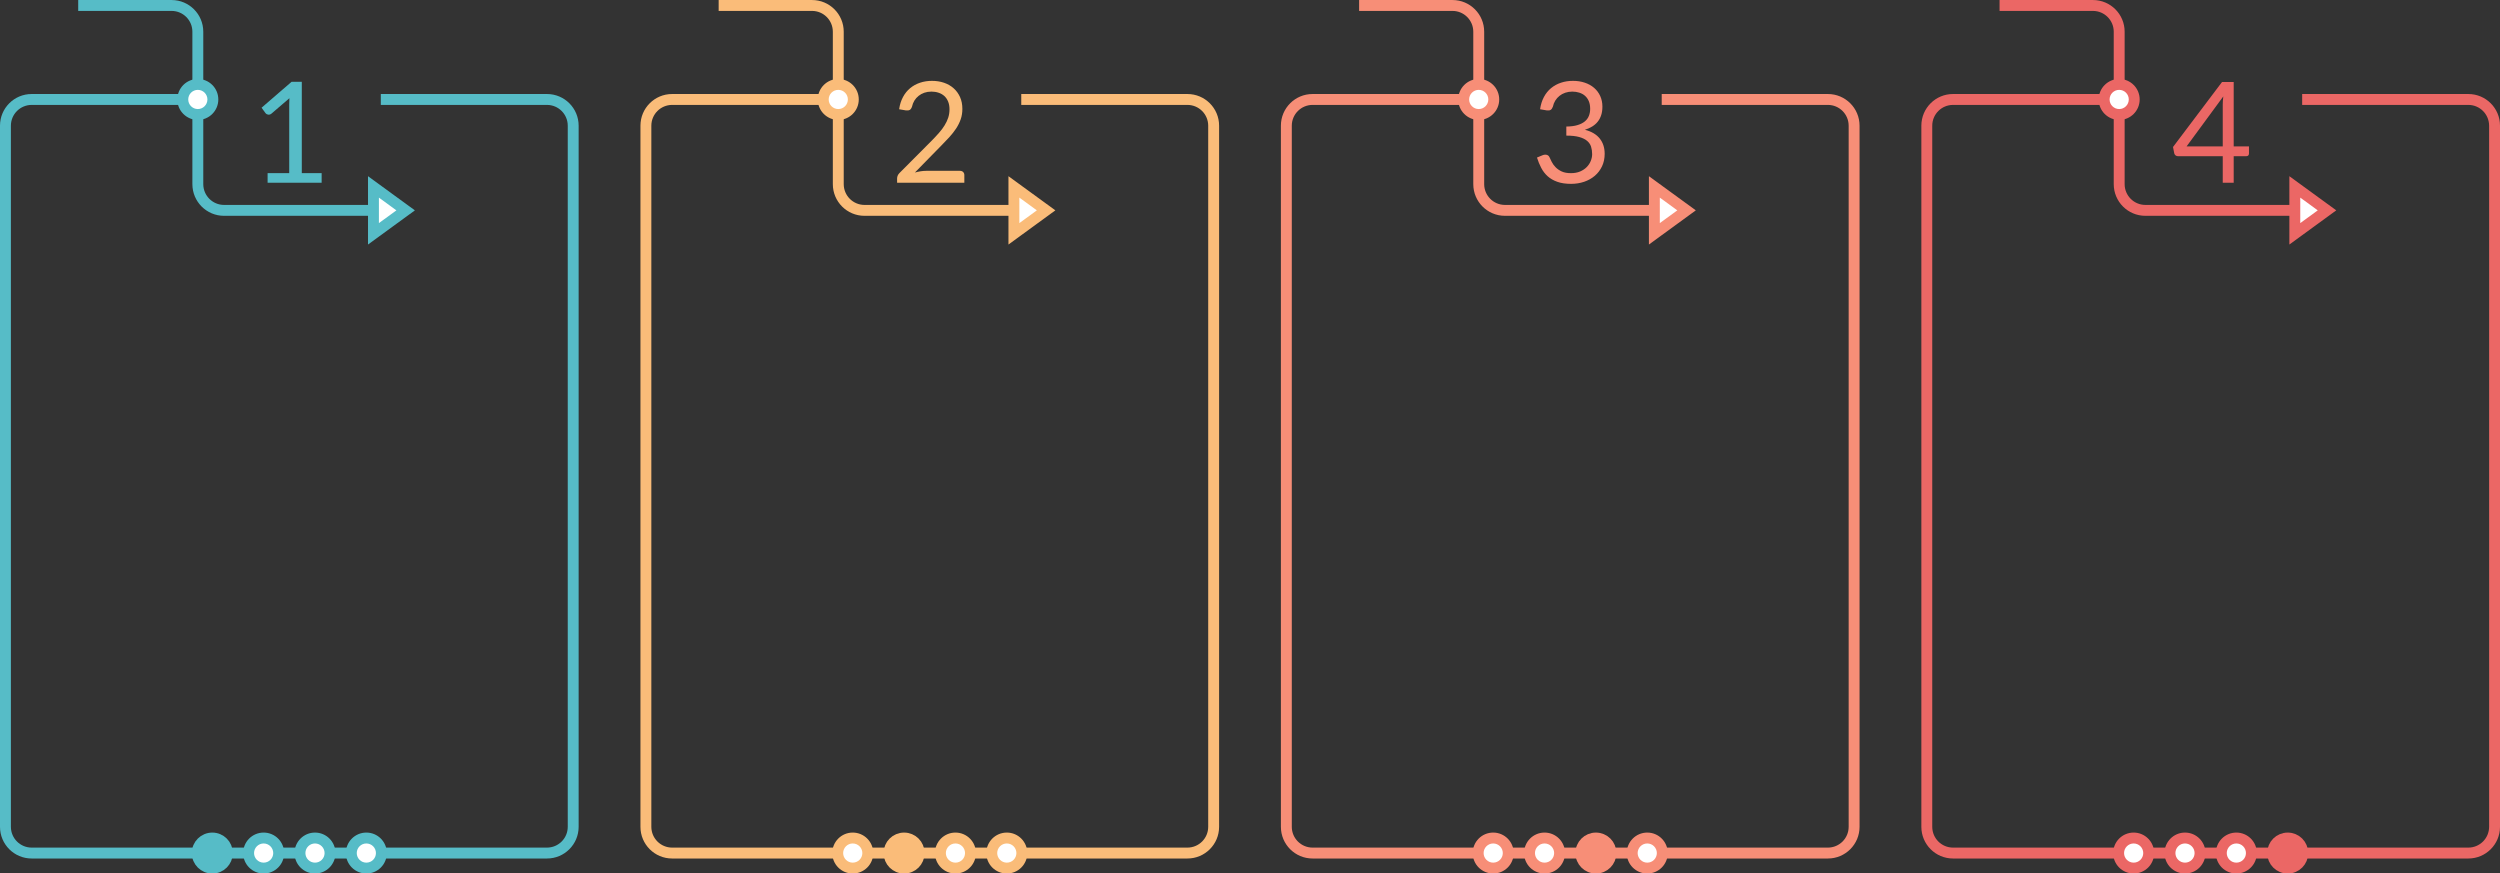 <?xml version="1.0" encoding="UTF-8"?><svg xmlns="http://www.w3.org/2000/svg" xmlns:xlink="http://www.w3.org/1999/xlink" height="157.2" preserveAspectRatio="xMidYMid meet" version="1.0" viewBox="0.0 0.0 450.0 157.2" width="450.0" zoomAndPan="magnify"><rect x="0.0" y="0.0" width="450.0" height="157.2" fill="#333333" stroke="none"/><defs><clipPath id="a"><path d="M 397 139 L 426 139 L 426 157.238 L 397 157.238 Z M 397 139"/></clipPath><clipPath id="b"><path d="M 398 149 L 407 149 L 407 157.238 L 398 157.238 Z M 398 149"/></clipPath><clipPath id="c"><path d="M 389 149 L 397 149 L 397 157.238 L 389 157.238 Z M 389 149"/></clipPath><clipPath id="d"><path d="M 380 149 L 388 149 L 388 157.238 L 380 157.238 Z M 380 149"/></clipPath><clipPath id="e"><path d="M 292 149 L 301 149 L 301 157.238 L 292 157.238 Z M 292 149"/></clipPath><clipPath id="f"><path d="M 273 139 L 302 139 L 302 157.238 L 273 157.238 Z M 273 139"/></clipPath><clipPath id="g"><path d="M 274 149 L 282 149 L 282 157.238 L 274 157.238 Z M 274 149"/></clipPath><clipPath id="h"><path d="M 265 149 L 273 149 L 273 157.238 L 265 157.238 Z M 265 149"/></clipPath><clipPath id="i"><path d="M 177 149 L 185 149 L 185 157.238 L 177 157.238 Z M 177 149"/></clipPath><clipPath id="j"><path d="M 168 149 L 176 149 L 176 157.238 L 168 157.238 Z M 168 149"/></clipPath><clipPath id="k"><path d="M 148 139 L 177 139 L 177 157.238 L 148 157.238 Z M 148 139"/></clipPath><clipPath id="l"><path d="M 149 149 L 158 149 L 158 157.238 L 149 157.238 Z M 149 149"/></clipPath><clipPath id="m"><path d="M 62 149 L 70 149 L 70 157.238 L 62 157.238 Z M 62 149"/></clipPath><clipPath id="n"><path d="M 53 149 L 61 149 L 61 157.238 L 53 157.238 Z M 53 149"/></clipPath><clipPath id="o"><path d="M 43 149 L 52 149 L 52 157.238 L 43 157.238 Z M 43 149"/></clipPath><clipPath id="p"><path d="M 24 139 L 53 139 L 53 157.238 L 24 157.238 Z M 24 139"/></clipPath></defs><g><g id="change1_1"><path d="M 351.543 154.531 C 348.395 154.531 345.848 151.98 345.844 148.832 L 345.844 22.621 C 345.848 19.473 348.395 16.922 351.543 16.922 L 381.453 16.922 L 381.453 18.883 L 351.543 18.883 C 349.48 18.887 347.809 20.555 347.805 22.621 L 347.805 148.832 C 347.809 150.898 349.48 152.566 351.543 152.57 L 444.301 152.57 C 446.363 152.566 448.035 150.898 448.039 148.832 L 448.039 22.621 C 448.035 20.555 446.363 18.887 444.301 18.883 L 414.391 18.883 L 414.391 16.922 L 444.301 16.922 C 447.449 16.922 450 19.473 450 22.621 L 450 148.832 C 450 151.98 447.449 154.531 444.301 154.531 L 351.543 154.531" fill="#eb6765"/></g><g id="change1_2"><path d="M 411.789 156.262 C 413.285 156.262 414.496 155.047 414.496 153.551 C 414.496 152.055 413.285 150.844 411.789 150.844 C 410.293 150.844 409.082 152.055 409.082 153.551 C 409.082 155.047 410.293 156.262 411.789 156.262" fill="#eb6765"/></g><g clip-path="url(#a)"><path d="M 4117.891 9.783 C 4132.852 9.783 4144.961 21.931 4144.961 36.892 C 4144.961 51.853 4132.852 63.962 4117.891 63.962 C 4102.93 63.962 4090.82 51.853 4090.82 36.892 C 4090.82 21.931 4102.93 9.783 4117.891 9.783 Z M 4117.891 9.783" fill="none" stroke="#eb6765" stroke-width="19.606" transform="matrix(.1 0 0 -.1 0 157.24)"/></g><g id="change2_1"><path d="M 402.543 156.262 C 404.039 156.262 405.25 155.047 405.25 153.551 C 405.25 152.055 404.039 150.844 402.543 150.844 C 401.051 150.844 399.836 152.055 399.836 153.551 C 399.836 155.047 401.051 156.262 402.543 156.262" fill="#fff"/></g><g clip-path="url(#b)" id="change1_8"><path d="M 398.855 153.551 C 398.855 151.516 400.508 149.863 402.543 149.863 C 404.582 149.863 406.23 151.516 406.23 153.551 C 406.23 155.59 404.582 157.238 402.543 157.238 L 402.543 155.277 C 403.5 155.277 404.27 154.508 404.27 153.551 C 404.27 152.598 403.5 151.824 402.543 151.824 C 401.59 151.824 400.82 152.598 400.816 153.551 C 400.82 154.504 401.59 155.277 402.543 155.277 L 402.543 157.238 C 400.508 157.238 398.855 155.59 398.855 153.551" fill="#eb6765"/></g><g id="change2_2"><path d="M 393.301 156.262 C 394.797 156.262 396.008 155.047 396.008 153.551 C 396.008 152.055 394.797 150.844 393.301 150.844 C 391.805 150.844 390.594 152.055 390.594 153.551 C 390.594 155.047 391.805 156.262 393.301 156.262" fill="#fff"/></g><g clip-path="url(#c)" id="change1_7"><path d="M 389.613 153.551 C 389.613 151.516 391.266 149.863 393.301 149.863 C 395.34 149.863 396.988 151.516 396.988 153.551 C 396.988 155.59 395.34 157.238 393.301 157.238 L 393.301 155.277 C 394.254 155.277 395.027 154.508 395.027 153.551 C 395.027 152.598 394.254 151.824 393.301 151.824 C 392.348 151.824 391.574 152.598 391.574 153.551 C 391.574 154.504 392.348 155.277 393.301 155.277 L 393.301 157.238 C 391.266 157.238 389.613 155.59 389.613 153.551" fill="#eb6765"/></g><g id="change2_3"><path d="M 384.059 156.262 C 385.555 156.262 386.766 155.047 386.766 153.551 C 386.766 152.055 385.555 150.844 384.059 150.844 C 382.562 150.844 381.352 152.055 381.352 153.551 C 381.352 155.047 382.562 156.262 384.059 156.262" fill="#fff"/></g><g clip-path="url(#d)" id="change1_9"><path d="M 380.371 153.551 C 380.371 151.516 382.02 149.863 384.059 149.863 C 386.094 149.863 387.746 151.516 387.746 153.551 C 387.746 155.59 386.094 157.238 384.059 157.238 L 384.059 155.277 C 385.012 155.277 385.781 154.508 385.785 153.551 C 385.781 152.598 385.012 151.824 384.059 151.824 C 383.105 151.824 382.332 152.598 382.332 153.551 C 382.332 154.504 383.105 155.277 384.059 155.277 L 384.059 157.238 C 382.02 157.238 380.371 155.59 380.371 153.551" fill="#eb6765"/></g><g id="change1_3"><path d="M 386.172 38.848 C 383.023 38.848 380.473 36.297 380.473 33.148 L 380.473 5.703 C 380.469 3.641 378.797 1.969 376.734 1.965 L 359.922 1.965 L 359.922 0.004 L 376.734 0.004 C 379.883 0.004 382.434 2.555 382.434 5.703 L 382.434 33.148 C 382.438 35.211 384.105 36.883 386.172 36.887 L 418.863 36.887 L 418.863 38.848 L 386.172 38.848" fill="#eb6765"/></g><g id="change2_4"><path d="M 413.066 33.645 L 418.863 37.867 L 413.066 42.09 Z M 413.066 33.645" fill="#fff"/></g><g id="change1_4"><path d="M 414.047 40.16 L 417.195 37.863 L 414.047 35.57 Z M 412.086 33.645 L 412.086 31.715 L 420.527 37.863 L 412.086 44.016 L 412.086 33.645" fill="#eb6765"/></g><g id="change2_5"><path d="M 381.453 20.609 C 382.949 20.609 384.16 19.398 384.16 17.902 C 384.16 16.406 382.949 15.195 381.453 15.195 C 379.957 15.195 378.746 16.406 378.746 17.902 C 378.746 19.398 379.957 20.609 381.453 20.609" fill="#fff"/></g><g id="change1_5"><path d="M 377.766 17.902 C 377.766 15.863 379.418 14.215 381.453 14.215 C 383.492 14.215 385.141 15.863 385.141 17.902 C 385.141 19.938 383.492 21.59 381.453 21.59 L 381.453 19.629 C 382.406 19.629 383.18 18.855 383.18 17.902 C 383.18 16.945 382.406 16.176 381.453 16.176 C 380.5 16.176 379.727 16.945 379.727 17.902 C 379.727 18.855 380.5 19.629 381.453 19.629 L 381.453 21.59 C 379.418 21.59 377.766 19.941 377.766 17.902" fill="#eb6765"/></g><g id="change1_6"><path d="M 400.094 26.348 L 400.094 18.867 C 400.094 18.648 400.102 18.41 400.117 18.148 C 400.137 17.887 400.16 17.621 400.195 17.352 L 393.586 26.348 Z M 404.816 26.348 L 404.816 27.637 C 404.816 27.773 404.777 27.887 404.695 27.98 C 404.617 28.07 404.492 28.117 404.32 28.117 L 402.066 28.117 L 402.066 32.891 L 400.094 32.891 L 400.094 28.117 L 392.039 28.117 C 391.871 28.117 391.727 28.07 391.602 27.973 C 391.48 27.875 391.402 27.758 391.367 27.613 L 391.141 26.461 L 399.965 14.758 L 402.066 14.758 L 402.066 26.348 L 404.816 26.348" fill="#eb6765"/></g><g id="change3_1"><path d="M 236.262 154.531 C 233.113 154.531 230.562 151.98 230.562 148.832 L 230.562 22.621 C 230.562 19.473 233.113 16.922 236.262 16.922 L 266.172 16.922 L 266.172 18.883 L 236.262 18.883 C 234.199 18.887 232.527 20.559 232.523 22.621 L 232.523 148.832 C 232.527 150.898 234.199 152.566 236.262 152.57 L 329.02 152.57 C 331.082 152.566 332.754 150.898 332.758 148.832 L 332.758 22.621 C 332.754 20.559 331.082 18.887 329.02 18.883 L 299.109 18.883 L 299.109 16.922 L 329.02 16.922 C 332.168 16.922 334.719 19.473 334.719 22.621 L 334.719 148.832 C 334.719 151.98 332.168 154.531 329.02 154.531 L 236.262 154.531" fill="#f78e77"/></g><g id="change2_6"><path d="M 296.508 156.262 C 298.004 156.262 299.215 155.047 299.215 153.551 C 299.215 152.055 298.004 150.844 296.508 150.844 C 295.012 150.844 293.797 152.055 293.797 153.551 C 293.797 155.047 295.012 156.262 296.508 156.262" fill="#fff"/></g><g clip-path="url(#e)" id="change3_8"><path d="M 292.816 153.551 C 292.82 151.516 294.469 149.863 296.508 149.863 C 298.543 149.863 300.195 151.516 300.195 153.551 C 300.191 155.59 298.543 157.238 296.508 157.238 L 296.508 155.277 C 297.461 155.277 298.23 154.508 298.234 153.551 C 298.23 152.598 297.461 151.824 296.508 151.824 C 295.555 151.824 294.781 152.598 294.777 153.551 C 294.781 154.504 295.555 155.277 296.508 155.277 L 296.508 157.238 C 294.469 157.238 292.82 155.59 292.816 153.551" fill="#f78e77"/></g><g id="change3_2"><path d="M 287.262 156.262 C 288.758 156.262 289.969 155.047 289.969 153.551 C 289.969 152.055 288.758 150.844 287.262 150.844 C 285.77 150.844 284.555 152.055 284.555 153.551 C 284.555 155.047 285.77 156.262 287.262 156.262" fill="#f78e77"/></g><g clip-path="url(#f)"><path d="M 2872.617 9.783 C 2887.578 9.783 2899.688 21.931 2899.688 36.892 C 2899.688 51.853 2887.578 63.962 2872.617 63.962 C 2857.695 63.962 2845.547 51.853 2845.547 36.892 C 2845.547 21.931 2857.695 9.783 2872.617 9.783 Z M 2872.617 9.783" fill="none" stroke="#f78e77" stroke-width="19.606" transform="matrix(.1 0 0 -.1 0 157.24)"/></g><g id="change2_7"><path d="M 278.02 156.262 C 279.516 156.262 280.727 155.047 280.727 153.551 C 280.727 152.055 279.516 150.844 278.02 150.844 C 276.523 150.844 275.312 152.055 275.312 153.551 C 275.312 155.047 276.523 156.262 278.02 156.262" fill="#fff"/></g><g clip-path="url(#g)" id="change3_9"><path d="M 274.332 153.551 C 274.332 151.516 275.984 149.863 278.02 149.863 C 280.059 149.863 281.707 151.516 281.707 153.551 C 281.707 155.59 280.059 157.238 278.02 157.238 L 278.02 155.277 C 278.973 155.277 279.746 154.508 279.746 153.551 C 279.746 152.598 278.973 151.824 278.02 151.824 C 277.066 151.824 276.293 152.598 276.293 153.551 C 276.293 154.504 277.066 155.277 278.02 155.277 L 278.02 157.238 C 275.984 157.238 274.332 155.59 274.332 153.551" fill="#f78e77"/></g><g id="change2_8"><path d="M 268.777 156.262 C 270.273 156.262 271.484 155.047 271.484 153.551 C 271.484 152.055 270.273 150.844 268.777 150.844 C 267.281 150.844 266.07 152.055 266.07 153.551 C 266.07 155.047 267.281 156.262 268.777 156.262" fill="#fff"/></g><g clip-path="url(#h)" id="change3_7"><path d="M 265.09 153.551 C 265.09 151.516 266.738 149.863 268.777 149.863 C 270.812 149.863 272.465 151.516 272.465 153.551 C 272.465 155.59 270.812 157.238 268.777 157.238 L 268.777 155.277 C 269.73 155.277 270.504 154.508 270.504 153.551 C 270.504 152.598 269.73 151.824 268.777 151.824 C 267.824 151.824 267.051 152.598 267.051 153.551 C 267.051 154.504 267.824 155.277 268.777 155.277 L 268.777 157.238 C 266.738 157.238 265.09 155.59 265.09 153.551" fill="#f78e77"/></g><g id="change3_3"><path d="M 270.891 38.848 C 267.742 38.848 265.191 36.297 265.191 33.148 L 265.191 5.703 C 265.188 3.641 263.516 1.969 261.453 1.965 L 244.641 1.965 L 244.641 0.004 L 261.453 0.004 C 264.602 0.004 267.152 2.555 267.152 5.703 L 267.152 33.148 C 267.156 35.211 268.824 36.883 270.891 36.887 L 303.582 36.887 L 303.582 38.848 L 270.891 38.848" fill="#f78e77"/></g><g id="change2_9"><path d="M 297.785 33.645 L 303.582 37.867 L 297.785 42.09 Z M 297.785 33.645" fill="#fff"/></g><g id="change3_4"><path d="M 298.766 40.16 L 301.914 37.863 L 298.766 35.57 Z M 296.805 33.645 L 296.805 31.715 L 305.246 37.863 L 296.805 44.016 L 296.805 33.645" fill="#f78e77"/></g><g id="change2_10"><path d="M 266.172 20.609 C 267.668 20.609 268.879 19.398 268.879 17.902 C 268.879 16.406 267.668 15.195 266.172 15.195 C 264.676 15.195 263.465 16.406 263.465 17.902 C 263.465 19.398 264.676 20.609 266.172 20.609" fill="#fff"/></g><g id="change3_5"><path d="M 262.484 17.902 C 262.484 15.863 264.137 14.215 266.172 14.215 C 268.207 14.215 269.859 15.863 269.859 17.902 C 269.859 19.938 268.207 21.59 266.172 21.59 L 266.172 19.629 C 267.125 19.629 267.898 18.855 267.898 17.902 C 267.898 16.945 267.125 16.176 266.172 16.176 C 265.219 16.176 264.445 16.949 264.445 17.902 C 264.445 18.855 265.219 19.629 266.172 19.629 L 266.172 21.59 C 264.137 21.59 262.484 19.941 262.484 17.902" fill="#f78e77"/></g><g id="change3_6"><path d="M 277.215 19.664 C 277.332 18.84 277.559 18.109 277.898 17.473 C 278.234 16.836 278.664 16.301 279.184 15.871 C 279.703 15.441 280.297 15.113 280.969 14.891 C 281.641 14.664 282.363 14.555 283.141 14.555 C 283.906 14.555 284.617 14.664 285.266 14.883 C 285.918 15.102 286.477 15.414 286.945 15.82 C 287.414 16.227 287.777 16.715 288.039 17.285 C 288.301 17.859 288.434 18.496 288.434 19.199 C 288.434 19.773 288.359 20.285 288.211 20.734 C 288.062 21.188 287.852 21.582 287.578 21.918 C 287.305 22.258 286.973 22.543 286.586 22.777 C 286.195 23.016 285.762 23.211 285.281 23.359 C 286.461 23.664 287.352 24.188 287.945 24.926 C 288.539 25.66 288.84 26.586 288.84 27.688 C 288.84 28.523 288.68 29.273 288.363 29.941 C 288.047 30.609 287.613 31.176 287.066 31.645 C 286.516 32.109 285.879 32.469 285.148 32.719 C 284.418 32.969 283.633 33.094 282.797 33.094 C 281.836 33.094 281.012 32.973 280.328 32.73 C 279.645 32.488 279.066 32.16 278.594 31.738 C 278.121 31.316 277.734 30.816 277.43 30.238 C 277.125 29.66 276.867 29.035 276.656 28.359 L 277.633 27.953 C 277.887 27.844 278.133 27.816 278.371 27.863 C 278.613 27.914 278.789 28.055 278.898 28.281 C 279.008 28.52 279.145 28.801 279.309 29.133 C 279.473 29.461 279.699 29.777 279.988 30.078 C 280.273 30.383 280.641 30.641 281.082 30.852 C 281.523 31.062 282.09 31.168 282.773 31.168 C 283.406 31.168 283.961 31.066 284.438 30.859 C 284.914 30.652 285.312 30.383 285.629 30.055 C 285.945 29.727 286.184 29.359 286.344 28.953 C 286.504 28.551 286.586 28.148 286.586 27.754 C 286.586 27.262 286.52 26.816 286.395 26.41 C 286.27 26.008 286.031 25.656 285.684 25.359 C 285.34 25.066 284.863 24.832 284.262 24.664 C 283.656 24.496 282.883 24.41 281.938 24.41 L 281.938 22.777 C 282.715 22.77 283.375 22.688 283.918 22.527 C 284.465 22.367 284.906 22.148 285.25 21.867 C 285.59 21.59 285.84 21.258 285.996 20.867 C 286.152 20.48 286.23 20.051 286.23 19.578 C 286.23 19.055 286.148 18.602 285.984 18.211 C 285.816 17.824 285.594 17.504 285.305 17.25 C 285.02 16.996 284.68 16.809 284.285 16.68 C 283.895 16.555 283.469 16.488 283.012 16.488 C 282.559 16.488 282.133 16.559 281.742 16.691 C 281.348 16.828 281 17.016 280.703 17.258 C 280.402 17.496 280.152 17.781 279.949 18.109 C 279.746 18.438 279.602 18.801 279.52 19.199 C 279.41 19.492 279.27 19.691 279.105 19.785 C 278.941 19.883 278.703 19.91 278.391 19.867 L 277.215 19.664" fill="#f78e77"/></g><g id="change4_1"><path d="M 120.98 154.531 C 117.832 154.531 115.281 151.98 115.281 148.832 L 115.281 22.621 C 115.281 19.473 117.832 16.922 120.98 16.922 L 150.891 16.922 L 150.891 18.883 L 120.98 18.883 C 118.918 18.887 117.246 20.555 117.242 22.621 L 117.242 148.832 C 117.246 150.898 118.918 152.566 120.98 152.57 L 213.738 152.57 C 215.801 152.566 217.473 150.898 217.477 148.832 L 217.477 22.621 C 217.473 20.559 215.801 18.887 213.738 18.883 L 183.828 18.883 L 183.828 16.922 L 213.738 16.922 C 216.887 16.922 219.438 19.473 219.438 22.621 L 219.438 148.832 C 219.438 151.98 216.887 154.531 213.738 154.531 L 120.98 154.531" fill="#fabc79"/></g><g id="change2_11"><path d="M 181.227 156.262 C 182.723 156.262 183.934 155.047 183.934 153.551 C 183.934 152.055 182.723 150.844 181.227 150.844 C 179.73 150.844 178.516 152.055 178.516 153.551 C 178.516 155.047 179.73 156.262 181.227 156.262" fill="#fff"/></g><g clip-path="url(#i)" id="change4_7"><path d="M 177.535 153.551 C 177.535 151.516 179.188 149.863 181.227 149.863 C 183.262 149.863 184.91 151.516 184.914 153.551 C 184.91 155.59 183.262 157.238 181.227 157.238 L 181.227 155.277 C 182.18 155.277 182.949 154.508 182.953 153.551 C 182.949 152.598 182.18 151.824 181.227 151.824 C 180.273 151.824 179.5 152.598 179.496 153.551 C 179.5 154.504 180.273 155.277 181.227 155.277 L 181.227 157.238 C 179.188 157.238 177.539 155.59 177.535 153.551" fill="#fabc79"/></g><g id="change2_12"><path d="M 171.98 156.262 C 173.477 156.262 174.688 155.047 174.688 153.551 C 174.688 152.055 173.477 150.844 171.98 150.844 C 170.488 150.844 169.273 152.055 169.273 153.551 C 169.273 155.047 170.488 156.262 171.98 156.262" fill="#fff"/></g><g clip-path="url(#j)" id="change4_9"><path d="M 168.293 153.551 C 168.293 151.516 169.945 149.863 171.98 149.863 C 174.02 149.863 175.668 151.516 175.668 153.551 C 175.668 155.59 174.02 157.238 171.98 157.238 L 171.98 155.277 C 172.938 155.277 173.707 154.508 173.707 153.551 C 173.707 152.598 172.938 151.824 171.98 151.824 C 171.027 151.824 170.258 152.598 170.254 153.551 C 170.258 154.504 171.027 155.277 171.98 155.277 L 171.98 157.238 C 169.945 157.238 168.293 155.59 168.293 153.551" fill="#fabc79"/></g><g id="change4_2"><path d="M 162.738 156.262 C 164.234 156.262 165.445 155.047 165.445 153.551 C 165.445 152.055 164.234 150.844 162.738 150.844 C 161.242 150.844 160.031 152.055 160.031 153.551 C 160.031 155.047 161.242 156.262 162.738 156.262" fill="#fabc79"/></g><g clip-path="url(#k)"><path d="M 1627.383 9.783 C 1642.344 9.783 1654.453 21.931 1654.453 36.892 C 1654.453 51.853 1642.344 63.962 1627.383 63.962 C 1612.422 63.962 1600.312 51.853 1600.312 36.892 C 1600.312 21.931 1612.422 9.783 1627.383 9.783 Z M 1627.383 9.783" fill="none" stroke="#fabc79" stroke-width="19.606" transform="matrix(.1 0 0 -.1 0 157.24)"/></g><g id="change2_13"><path d="M 153.496 156.262 C 154.992 156.262 156.203 155.047 156.203 153.551 C 156.203 152.055 154.992 150.844 153.496 150.844 C 152 150.844 150.785 152.055 150.785 153.551 C 150.785 155.047 152 156.262 153.496 156.262" fill="#fff"/></g><g clip-path="url(#l)" id="change4_8"><path d="M 149.809 153.551 C 149.809 151.516 151.457 149.863 153.492 149.863 C 155.531 149.863 157.184 151.516 157.184 153.551 C 157.184 155.59 155.531 157.238 153.492 157.238 L 153.492 155.277 C 154.449 155.277 155.219 154.508 155.223 153.551 C 155.219 152.598 154.449 151.824 153.492 151.824 C 152.543 151.824 151.77 152.598 151.766 153.551 C 151.77 154.504 152.543 155.277 153.492 155.277 L 153.492 157.238 C 151.457 157.238 149.809 155.59 149.809 153.551" fill="#fabc79"/></g><g id="change4_3"><path d="M 155.609 38.848 C 152.461 38.848 149.91 36.297 149.91 33.148 L 149.91 5.703 C 149.906 3.641 148.234 1.969 146.172 1.965 L 129.359 1.965 L 129.359 0.004 L 146.172 0.004 C 149.32 0.004 151.867 2.555 151.871 5.703 L 151.871 33.148 C 151.875 35.211 153.543 36.883 155.609 36.887 L 188.301 36.887 L 188.301 38.848 L 155.609 38.848" fill="#fabc79"/></g><g id="change2_14"><path d="M 182.504 33.645 L 188.301 37.867 L 182.504 42.09 Z M 182.504 33.645" fill="#fff"/></g><g id="change4_4"><path d="M 183.484 40.16 L 186.633 37.863 L 183.484 35.57 Z M 181.523 33.645 L 181.523 31.715 L 189.965 37.863 L 181.523 44.016 L 181.523 33.645" fill="#fabc79"/></g><g id="change2_15"><path d="M 150.891 20.609 C 152.387 20.609 153.598 19.398 153.598 17.902 C 153.598 16.406 152.387 15.195 150.891 15.195 C 149.395 15.195 148.184 16.406 148.184 17.902 C 148.184 19.398 149.395 20.609 150.891 20.609" fill="#fff"/></g><g id="change4_5"><path d="M 147.203 17.902 C 147.203 15.863 148.855 14.215 150.891 14.215 C 152.926 14.215 154.578 15.863 154.578 17.902 C 154.578 19.938 152.926 21.59 150.891 21.59 L 150.891 19.629 C 151.844 19.629 152.613 18.855 152.617 17.902 C 152.613 16.945 151.844 16.176 150.891 16.176 C 149.938 16.176 149.164 16.945 149.164 17.902 C 149.164 18.855 149.938 19.629 150.891 19.629 L 150.891 21.59 C 148.855 21.59 147.203 19.941 147.203 17.902" fill="#fabc79"/></g><g id="change4_6"><path d="M 172.785 30.75 C 173.027 30.75 173.223 30.82 173.367 30.965 C 173.512 31.109 173.582 31.297 173.582 31.523 L 173.582 32.891 L 161.477 32.891 L 161.477 32.117 C 161.477 31.957 161.512 31.793 161.578 31.625 C 161.645 31.453 161.75 31.301 161.895 31.156 L 167.707 25.32 C 168.188 24.832 168.625 24.363 169.023 23.91 C 169.422 23.461 169.758 23.008 170.035 22.551 C 170.316 22.098 170.531 21.633 170.684 21.164 C 170.836 20.695 170.91 20.195 170.91 19.664 C 170.91 19.137 170.824 18.668 170.656 18.27 C 170.488 17.867 170.258 17.535 169.969 17.273 C 169.676 17.016 169.332 16.816 168.934 16.688 C 168.539 16.555 168.109 16.488 167.656 16.488 C 167.191 16.488 166.766 16.559 166.379 16.691 C 165.988 16.828 165.645 17.016 165.344 17.258 C 165.047 17.496 164.793 17.781 164.59 18.109 C 164.391 18.438 164.246 18.801 164.16 19.199 C 164.059 19.492 163.922 19.691 163.75 19.785 C 163.574 19.883 163.332 19.91 163.02 19.867 L 161.844 19.664 C 161.961 18.84 162.191 18.109 162.535 17.473 C 162.875 16.836 163.305 16.301 163.824 15.871 C 164.344 15.441 164.938 15.113 165.605 14.891 C 166.27 14.664 166.992 14.555 167.77 14.555 C 168.539 14.555 169.254 14.668 169.922 14.895 C 170.59 15.125 171.168 15.453 171.656 15.891 C 172.145 16.324 172.531 16.855 172.809 17.477 C 173.09 18.102 173.227 18.812 173.227 19.602 C 173.227 20.277 173.125 20.902 172.922 21.484 C 172.723 22.059 172.445 22.609 172.102 23.133 C 171.754 23.656 171.355 24.168 170.902 24.664 C 170.453 25.16 169.973 25.664 169.465 26.172 L 164.68 31.055 C 165.02 30.961 165.359 30.887 165.707 30.832 C 166.051 30.777 166.387 30.75 166.707 30.75 L 172.785 30.75" fill="#fabc79"/></g><g id="change5_1"><path d="M 5.699 154.531 C 2.551 154.531 0 151.98 0 148.832 L 0 22.621 C 0 19.473 2.551 16.922 5.699 16.922 L 35.609 16.922 L 35.609 18.883 L 5.699 18.883 C 3.637 18.887 1.965 20.555 1.961 22.621 L 1.961 148.832 C 1.965 150.898 3.637 152.566 5.699 152.57 L 98.457 152.57 C 100.52 152.566 102.191 150.898 102.195 148.832 L 102.195 22.621 C 102.191 20.555 100.52 18.887 98.457 18.883 L 68.547 18.883 L 68.547 16.922 L 98.457 16.922 C 101.605 16.922 104.152 19.473 104.156 22.621 L 104.156 148.832 C 104.152 151.98 101.605 154.531 98.457 154.531 L 5.699 154.531" fill="#56bcc7"/></g><g id="change2_16"><path d="M 65.941 156.262 C 67.438 156.262 68.652 155.047 68.652 153.551 C 68.652 152.059 67.438 150.844 65.941 150.844 C 64.449 150.844 63.234 152.059 63.234 153.551 C 63.234 155.047 64.449 156.262 65.941 156.262" fill="#fff"/></g><g clip-path="url(#m)" id="change5_7"><path d="M 62.254 153.551 C 62.254 151.516 63.906 149.863 65.941 149.863 C 67.98 149.863 69.629 151.516 69.629 153.551 C 69.629 155.59 67.98 157.238 65.941 157.238 L 65.941 155.277 C 66.898 155.277 67.668 154.508 67.668 153.551 C 67.668 152.598 66.898 151.824 65.941 151.824 C 64.988 151.824 64.219 152.598 64.215 153.551 C 64.219 154.504 64.988 155.277 65.941 155.277 L 65.941 157.238 C 63.906 157.238 62.254 155.59 62.254 153.551" fill="#56bcc7"/></g><g id="change2_17"><path d="M 56.699 156.262 C 58.195 156.262 59.406 155.047 59.406 153.551 C 59.406 152.059 58.195 150.844 56.699 150.844 C 55.207 150.844 53.992 152.059 53.992 153.551 C 53.992 155.047 55.207 156.262 56.699 156.262" fill="#fff"/></g><g clip-path="url(#n)" id="change5_8"><path d="M 53.012 153.551 C 53.012 151.516 54.664 149.863 56.699 149.863 C 58.738 149.863 60.387 151.516 60.387 153.551 C 60.387 155.59 58.738 157.238 56.699 157.238 L 56.699 155.277 C 57.652 155.277 58.426 154.508 58.426 153.551 C 58.426 152.598 57.652 151.824 56.699 151.824 C 55.746 151.824 54.973 152.598 54.973 153.551 C 54.973 154.504 55.746 155.277 56.699 155.277 L 56.699 157.238 C 54.664 157.238 53.012 155.59 53.012 153.551" fill="#56bcc7"/></g><g id="change2_18"><path d="M 47.457 156.262 C 48.953 156.262 50.164 155.047 50.164 153.551 C 50.164 152.059 48.953 150.844 47.457 150.844 C 45.961 150.844 44.75 152.059 44.75 153.551 C 44.75 155.047 45.961 156.262 47.457 156.262" fill="#fff"/></g><g clip-path="url(#o)" id="change5_9"><path d="M 43.77 153.551 C 43.77 151.516 45.418 149.863 47.457 149.863 C 49.492 149.863 51.145 151.516 51.145 153.551 C 51.145 155.59 49.492 157.238 47.457 157.238 L 47.457 155.277 C 48.41 155.277 49.18 154.508 49.184 153.551 C 49.18 152.598 48.41 151.824 47.457 151.824 C 46.504 151.824 45.73 152.598 45.73 153.551 C 45.73 154.504 46.504 155.277 47.457 155.277 L 47.457 157.238 C 45.418 157.238 43.77 155.59 43.77 153.551" fill="#56bcc7"/></g><g id="change5_2"><path d="M 38.215 156.262 C 39.711 156.262 40.922 155.047 40.922 153.551 C 40.922 152.059 39.711 150.844 38.215 150.844 C 36.719 150.844 35.504 152.059 35.504 153.551 C 35.504 155.047 36.719 156.262 38.215 156.262" fill="#56bcc7"/></g><g clip-path="url(#p)"><path d="M 382.148 9.783 C 397.109 9.783 409.219 21.931 409.219 36.892 C 409.219 51.814 397.109 63.962 382.148 63.962 C 367.188 63.962 355.039 51.814 355.039 36.892 C 355.039 21.931 367.188 9.783 382.148 9.783 Z M 382.148 9.783" fill="none" stroke="#56bcc7" stroke-width="19.606" transform="matrix(.1 0 0 -.1 0 157.24)"/></g><g id="change5_3"><path d="M 40.328 38.848 C 37.18 38.848 34.629 36.297 34.629 33.148 L 34.629 5.703 C 34.625 3.641 32.953 1.969 30.891 1.965 L 14.078 1.965 L 14.078 0.004 L 30.891 0.004 C 34.035 0.004 36.586 2.555 36.59 5.703 L 36.59 33.148 C 36.594 35.211 38.262 36.883 40.328 36.887 L 73.016 36.887 L 73.016 38.848 L 40.328 38.848" fill="#56bcc7"/></g><g id="change2_19"><path d="M 67.223 33.645 L 73.016 37.867 L 67.223 42.09 Z M 67.223 33.645" fill="#fff"/></g><g id="change5_4"><path d="M 68.203 40.16 L 71.352 37.867 L 68.203 35.57 Z M 66.242 33.645 L 66.242 31.715 L 74.68 37.867 L 66.242 44.016 L 66.242 33.645" fill="#56bcc7"/></g><g id="change2_20"><path d="M 35.609 20.609 C 37.105 20.609 38.316 19.398 38.316 17.902 C 38.316 16.406 37.105 15.195 35.609 15.195 C 34.113 15.195 32.902 16.406 32.902 17.902 C 32.902 19.398 34.113 20.609 35.609 20.609" fill="#fff"/></g><g id="change5_5"><path d="M 31.922 17.902 C 31.922 15.863 33.57 14.215 35.609 14.215 C 37.645 14.215 39.297 15.863 39.297 17.902 C 39.297 19.938 37.645 21.59 35.609 21.59 L 35.609 19.629 C 36.562 19.629 37.332 18.855 37.336 17.902 C 37.332 16.945 36.562 16.176 35.609 16.176 C 34.656 16.176 33.883 16.945 33.883 17.902 C 33.883 18.855 34.656 19.629 35.609 19.629 L 35.609 21.59 C 33.57 21.59 31.922 19.941 31.922 17.902" fill="#56bcc7"/></g><g id="change5_6"><path d="M 57.895 31.168 L 57.895 32.891 L 48.168 32.891 L 48.168 31.168 L 52.059 31.168 L 52.059 18.805 C 52.059 18.434 52.07 18.059 52.094 17.68 L 48.867 20.449 C 48.758 20.543 48.648 20.602 48.535 20.621 C 48.426 20.645 48.324 20.645 48.234 20.629 C 48.141 20.609 48.055 20.578 47.973 20.527 C 47.895 20.477 47.832 20.422 47.789 20.363 L 47.082 19.387 L 52.488 14.719 L 54.324 14.719 L 54.324 31.168 L 57.895 31.168" fill="#56bcc7"/></g></g></svg>